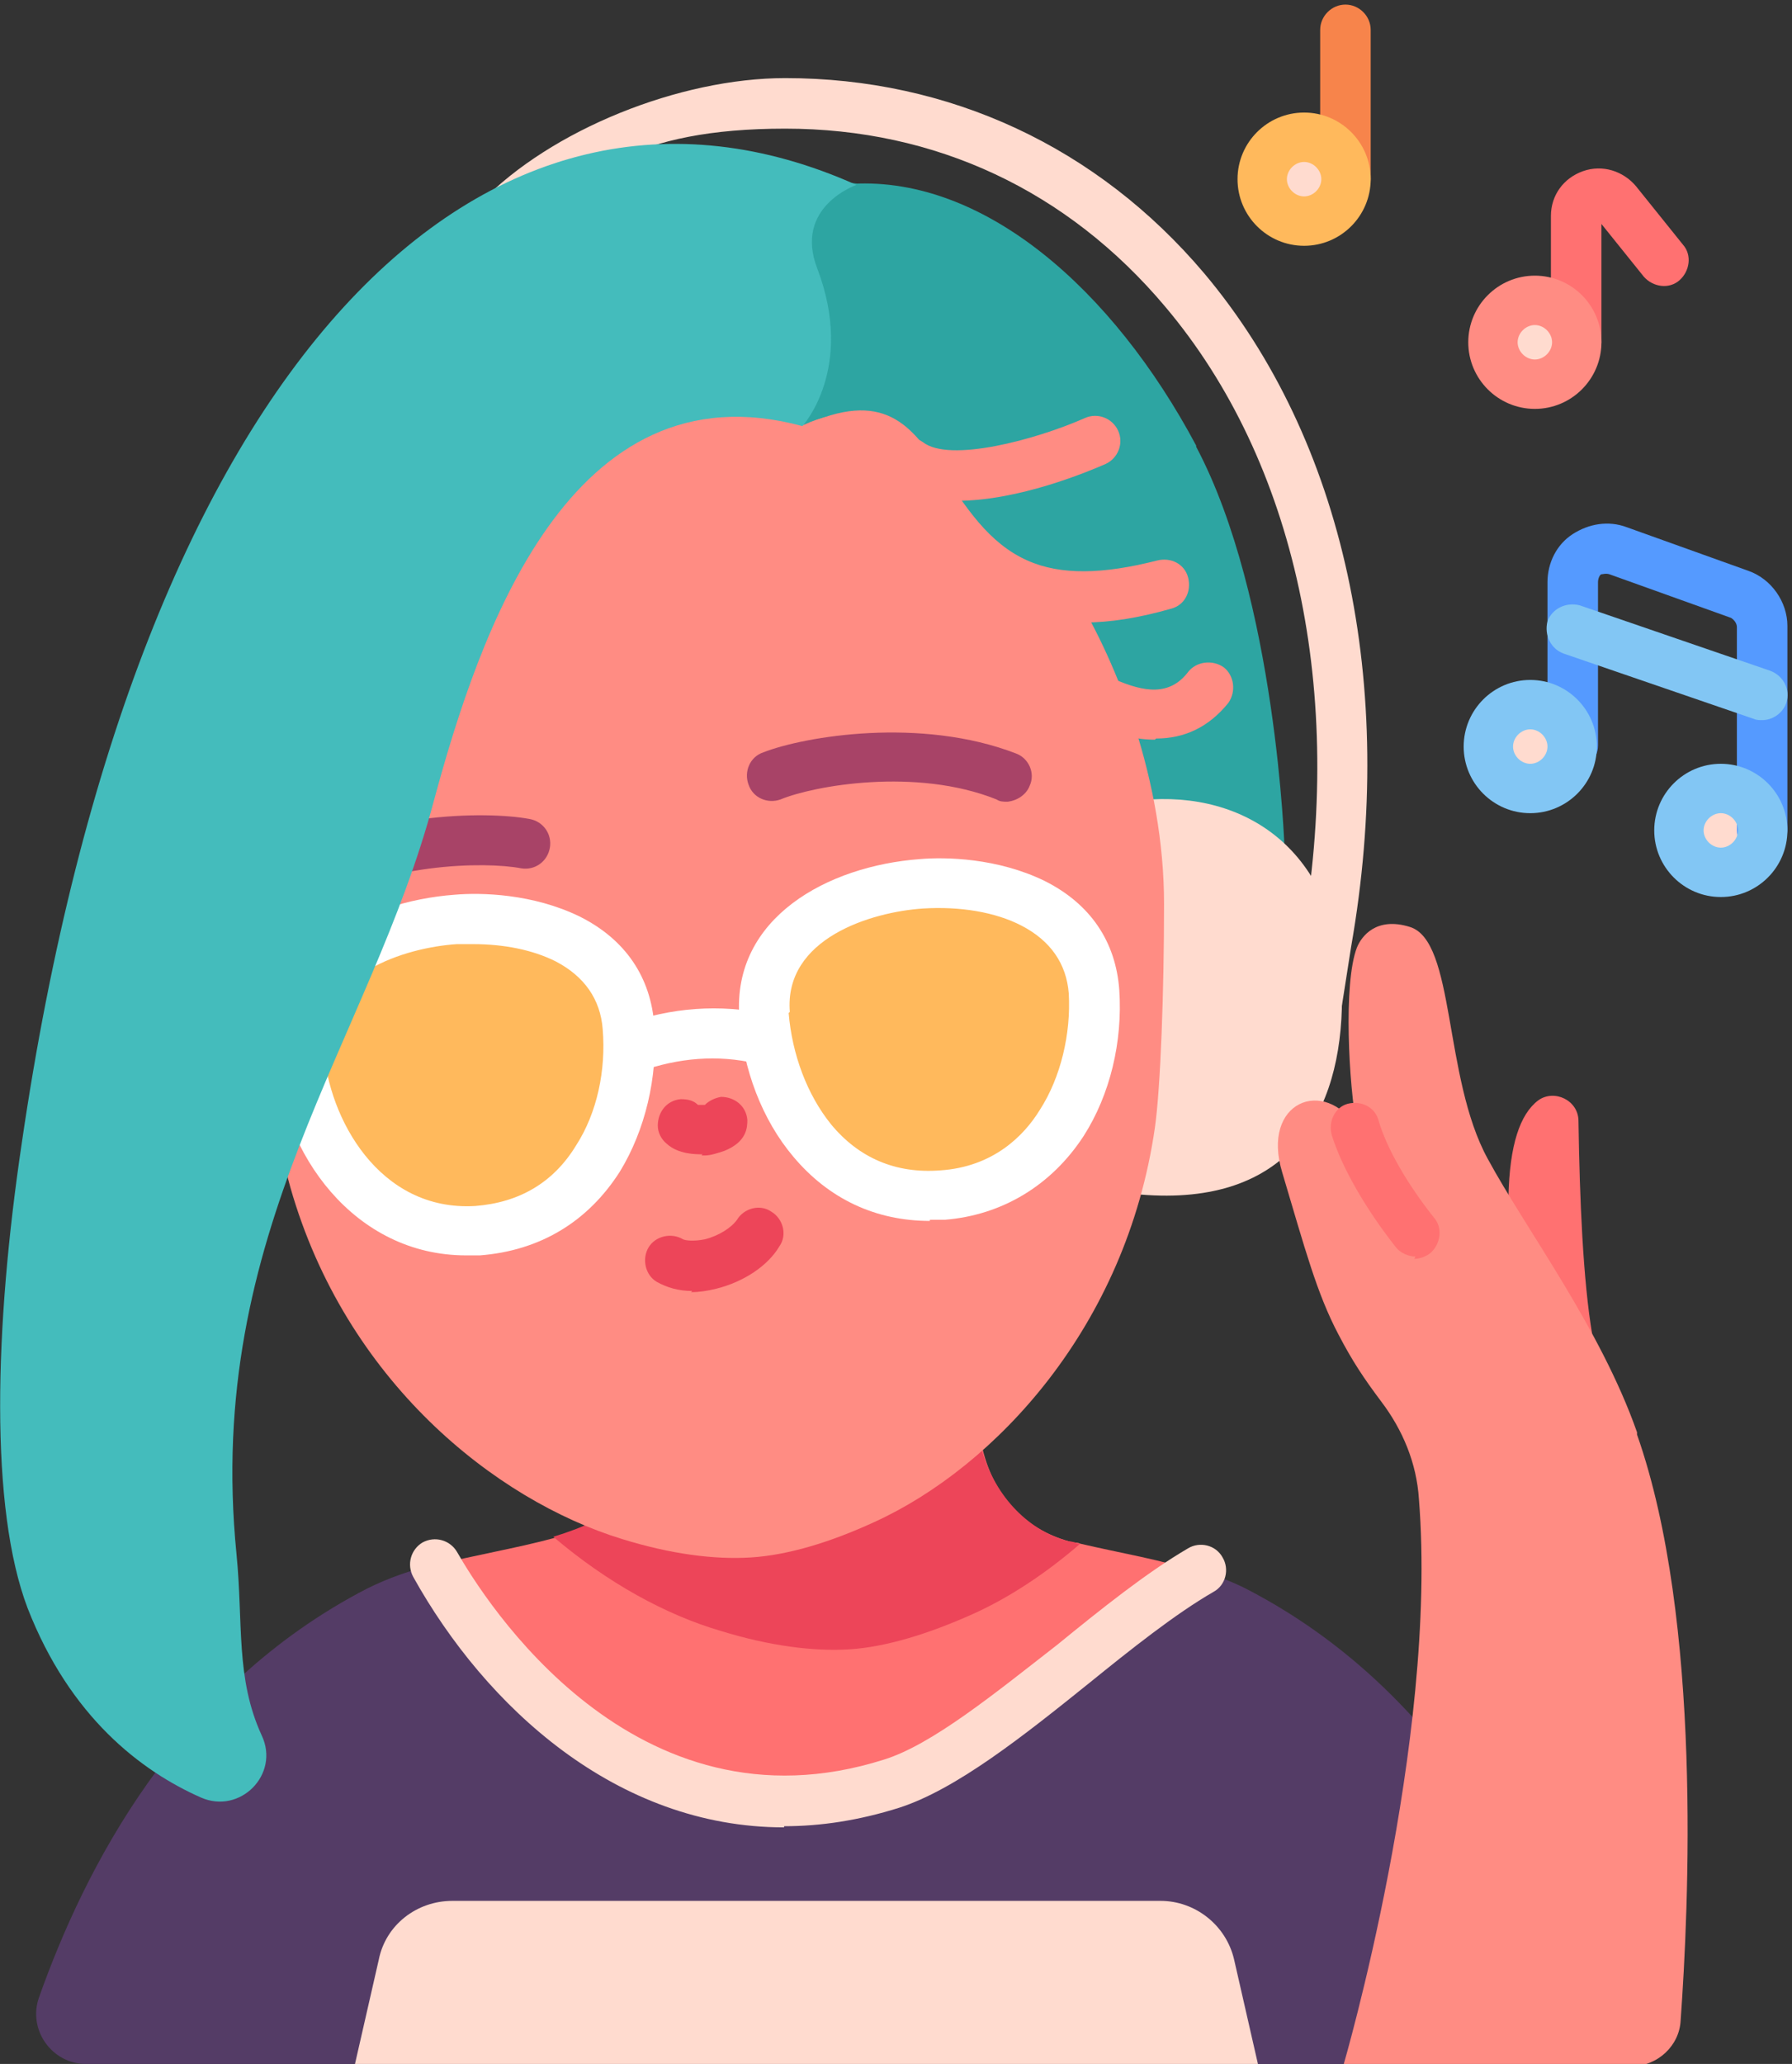 <?xml version="1.0" encoding="UTF-8"?>
<svg xmlns="http://www.w3.org/2000/svg" xmlns:xlink="http://www.w3.org/1999/xlink" version="1.1" viewBox="0 0 156.1 179.7">
  <rect x="0" y="0" width="156.1" height="179.7" fill="#333333" stroke="none"/>
  <defs>
    <style>
      .cls-1 {
        fill: none;
      }

      .cls-2 {
        fill: #ff8c83;
      }

      .cls-3 {
        fill: #ffdbcf;
      }

      .cls-4 {
        fill: #2da5a2;
      }

      .cls-5 {
        fill: #ff7171;
      }

      .cls-6 {
        fill: #a84367;
      }

      .cls-7 {
        fill: #559aff;
      }

      .cls-8 {
        fill: #f7844b;
      }

      .cls-9 {
        clip-path: url(#clippath-1);
      }

      .cls-10 {
        clip-path: url(#clippath-3);
      }

      .cls-11 {
        clip-path: url(#clippath-2);
      }

      .cls-12 {
        fill: #ffb95c;
      }

      .cls-13 {
        fill: #fff;
      }

      .cls-14 {
        fill: #44bcbc;
      }

      .cls-15 {
        fill: #ed4559;
      }

      .cls-16 {
        fill: #82c6f4;
      }

      .cls-17 {
        fill: #543c66;
      }

      .cls-18 {
        clip-path: url(#clippath);
      }
    </style>
    <clipPath id="clippath">
      <rect class="cls-1" x="113.9" width="6.7" height="18.5"/>
    </clipPath>
    <clipPath id="clippath-1">
      <rect class="cls-1" x="133.9" y="45.1" width="22.1" height="29.3"/>
    </clipPath>
    <clipPath id="clippath-2">
      <rect class="cls-1" x="133.9" y="51.8" width="22.1" height="12"/>
    </clipPath>
    <clipPath id="clippath-3">
      <rect class="cls-1" x="143.3" y="65.1" width="12.8" height="13.3"/>
    </clipPath>
  </defs>
  <!-- Generator: Adobe Illustrator 28.7.0, SVG Export Plug-In . SVG Version: 1.2.0 Build 136)  -->
  <g>
    <g id="Layer_1">
      <g class="cls-18">
        <path class="cls-8" d="M117.2,17.7c-1.2,0-2.2-1-2.2-2.2V2.6c0-1.2,1-2.2,2.2-2.2s2.2,1,2.2,2.2v13c0,1.2-1,2.2-2.2,2.2"/>
      </g>
      <path class="cls-3" d="M114.2,92.7c-.1,0-.2,0-.3,0-1.2-.2-2-1.3-1.8-2.5l1.3-8.4c3.8-21.5-.5-41.6-11.9-55.1-8.5-10.1-20-15.5-33.1-15.5s-18,4-23.4,9.5c-.8.9-2.2.9-3.1,0-.9-.8-.9-2.2,0-3.1,6.1-6.3,17.3-10.8,26.5-10.8,14.3,0,27.2,6,36.5,17,12.2,14.5,16.8,35.8,12.8,58.6l-1.3,8.3c-.2,1.1-1.1,1.8-2.2,1.8"/>
      <path class="cls-5" d="M128.3,164.6c3.9,7.4,2.2,10.3-6.2,10l-108.6,1.1c-6.5,0-6.5-2.6-3.8-8.6,4.6-10,8.7-21.8,22.2-28.7,1.8-.9,3.8-1.6,5.9-2.1h0c3.5-.9,7.2-1.5,10.5-2.4,2.6-.8,4.9-1.8,6.5-3.4v-6.4h24l6.8,2.1c1.1,4.4,3.9,7.1,7.9,8.1.2,0,.4,0,.6.1,3.4.8,7.1,1.4,10.4,2.5,1.4.4,2.7.9,3.9,1.5,11.8,6.1,15.1,17.2,19.8,26.2"/>
      <path class="cls-15" d="M94.1,134.4c-3,2.6-6.2,4.7-9.3,6.1-4,1.8-7.7,2.9-10.8,3.1s-7-.3-11.2-1.6c-4.8-1.4-9.9-4.2-14.6-8.2,2.6-.8,4.9-1.8,6.5-3.4v-6.4h31.9l-1.1,2.1c1,3.8,3.8,7.1,7.6,8.1.3,0,.6.1.8.2"/>
      <path class="cls-17" d="M138.9,179.7H7.5c-3,0-5.1-3-4.1-5.8,3.9-11,11.9-27,28.6-35.6,1.8-.9,3.8-1.6,5.9-2.1h0c6.3,11.3,20.4,25.3,39.8,19.2,7.8-2.5,18.5-13.7,26.9-18.6,1.4.4,2.7.9,3.9,1.5,20,10.3,27.5,31,30.4,41.4"/>
      <path class="cls-3" d="M107.5,170.6c-.7-3-3.4-5.1-6.4-5.1h-61.7c-3.1,0-5.8,2.1-6.4,5.1l-2.1,9.2h78.7l-2.1-9.2"/>
      <path class="cls-4" d="M104.2,38.8c-7.3-13.7-18.5-23.4-29.9-22.8l23.6,58h14s-.7-21.9-7.7-35.1"/>
      <path class="cls-3" d="M116.9,86.9c0-12.1-7.6-17.8-16.6-17.3l-1,34.4c13,1.1,17.6-7.1,17.6-17.1"/>
      <path class="cls-2" d="M93.7,51.8c-5.3-8.6-8.1-12.1-13.5-16.2-17.5-13-36,1.3-54.6,30.1-3.5,5.3-4.8,11.8-3.9,18.1,1.1,7.6,2.6,16.1,3.6,19.6,4.8,16.8,17.8,27.2,28.9,30.6,4.2,1.3,8,1.8,11.2,1.6,3.2-.2,6.9-1.3,10.8-3.1,10.5-4.8,21.9-17,24.4-34.3.5-3.5.8-11.9.8-19.5,0-10.8-4.1-21-7.7-26.9"/>
      <path class="cls-15" d="M60.9,97.7h0ZM61.2,100.5c-.6,0-2.1,0-3.1-.9-.5-.4-.8-1-.8-1.6,0-1.2.8-2.2,2-2.3.6,0,1.1.1,1.5.5.1,0,.2,0,.3,0,0,0,.2,0,.3,0,.4-.4.9-.6,1.4-.7,1.2,0,2.2.8,2.3,2,0,.6,0,1.9-2,2.7-.6.2-1.2.4-1.7.4,0,0,0,0-.3,0"/>
      <path class="cls-6" d="M25.6,79.4c-.7,0-1.4-.4-1.8-1-.6-1-.3-2.4.7-3,7.6-4.7,17.8-4.8,21.6-4.1,1.2.2,2,1.3,1.8,2.5-.2,1.2-1.3,2-2.5,1.8-3.1-.6-12.1-.5-18.5,3.5-.4.2-.8.3-1.2.3"/>
      <path class="cls-6" d="M87.7,69.8c-.3,0-.6,0-.9-.2-7-2.8-15.9-1.2-18.8,0-1.1.4-2.4-.1-2.8-1.3-.4-1.1.1-2.4,1.3-2.8,3.6-1.4,13.7-3.1,22,.1,1.1.4,1.7,1.7,1.2,2.8-.3.8-1.1,1.3-1.9,1.4"/>
      <path class="cls-2" d="M100.6,64.4c-1.6,0-3.4-.4-5.4-1.3-1.1-.5-1.6-1.8-1.1-2.9.5-1.1,1.8-1.6,2.9-1.1,2.7,1.2,4.9,1.5,6.5-.6.7-.9,2.1-1.1,3.1-.4.9.7,1.1,2.1.4,3.1-1.7,2.1-3.8,3.1-6.3,3.1"/>
      <path class="cls-15" d="M60.3,112.4c-1.2,0-2.2-.3-3.1-.8-1-.6-1.3-2-.7-3s2-1.3,3-.7c.2.1.9.2,1.9,0,1.2-.3,2.3-1,2.8-1.7.6-1,2-1.4,3-.7,1,.6,1.4,2,.7,3-1,1.7-3.1,3.1-5.5,3.7-.8.2-1.5.3-2.2.3"/>
      <path class="cls-4" d="M70,37c12.4-5.8,8.2,20.4,31.5,13.7,0,0,.3-14.3-6.1-21.6-6.4-7.3-11.9-13.5-25-13.3-13.1.2-.4,21.2-.4,21.2"/>
      <path class="cls-12" d="M54.7,89.4c.5,7.5-3.3,17-13.2,17.7-9.6.7-15-8.2-15.5-15.7-.5-7.5,7.2-10.9,13.6-11.4,6.5-.4,14.6,1.9,15.1,9.4"/>
      <path class="cls-12" d="M66.5,88.4c.5,7.5,5.6,16.4,15.5,15.7,9.6-.7,13.7-10.2,13.2-17.7-.5-7.5-8.6-9.8-15.1-9.4-6.5.4-14.2,3.9-13.6,11.4"/>
      <path class="cls-13" d="M41.2,82.2c-.5,0-.9,0-1.4,0-4.5.3-12.1,2.6-11.6,9.1.4,6,4.8,14.2,13.2,13.7,3.8-.3,6.8-2,8.8-5.3,1.8-2.8,2.6-6.5,2.3-10.1-.2-2.6-1.6-4.6-4.1-5.9-2-1-4.5-1.5-7.2-1.5ZM40.6,109.3c-9.7,0-16.1-8.8-16.7-17.7-.6-8.6,7.7-13.1,15.7-13.7,2.3-.2,6.8-.1,10.9,1.9,4,2,6.2,5.3,6.5,9.5.3,4.5-.8,9.1-3,12.7-2.8,4.4-7,6.9-12.2,7.3-.4,0-.8,0-1.1,0"/>
      <path class="cls-13" d="M68.7,88.2c.3,3.6,1.6,7.1,3.7,9.7,2.4,2.9,5.6,4.3,9.5,4,4.6-.3,7.3-3,8.7-5.3,1.8-2.8,2.7-6.6,2.5-10.1-.2-2.6-1.6-4.6-4.1-5.9-2.3-1.2-5.4-1.7-8.6-1.5-4.5.3-12.1,2.6-11.6,9ZM81,106.3c-4.7,0-8.8-1.9-11.9-5.6-2.7-3.2-4.4-7.6-4.7-12.2-.6-8.6,7.7-13.1,15.7-13.7,2.3-.2,6.8-.1,10.9,1.9,4,2,6.2,5.3,6.5,9.5.3,4.5-.8,9.1-3.1,12.7-2.8,4.3-7.1,6.9-12.1,7.3-.4,0-.8,0-1.3,0"/>
      <path class="cls-13" d="M55.1,93.4c-.9,0-1.7-.5-2.1-1.4-.4-1.1.2-2.4,1.3-2.8,4.2-1.5,8.4-1.8,12.6-.9,1.2.3,1.9,1.4,1.6,2.6-.3,1.2-1.4,1.9-2.6,1.7-3.4-.8-6.8-.5-10.2.7-.3,0-.5.1-.8.1"/>
      <path class="cls-2" d="M83.4,43.6c-2.1,0-4.2-.4-5.7-1.6-1-.7-1.1-2.1-.4-3.1.7-1,2.1-1.1,3.1-.4,2.3,1.8,9.8-.2,14.1-2.1,1.1-.5,2.4,0,2.9,1.1.5,1.1,0,2.4-1.1,2.9-1.6.7-7.6,3.2-12.9,3.2"/>
      <path class="cls-3" d="M153.5,72.3c0,2-1.6,3.6-3.6,3.6s-3.6-1.6-3.6-3.6,1.6-3.6,3.6-3.6,3.6,1.6,3.6,3.6"/>
      <path class="cls-3" d="M117.2,15.6c0,2-1.6,3.6-3.6,3.6s-3.6-1.6-3.6-3.6,1.6-3.6,3.6-3.6,3.6,1.6,3.6,3.6"/>
      <path class="cls-12" d="M113.6,14.1c-.8,0-1.5.7-1.5,1.5s.7,1.5,1.5,1.5,1.5-.7,1.5-1.5-.7-1.5-1.5-1.5ZM113.6,21.4c-3.2,0-5.8-2.6-5.8-5.8s2.6-5.8,5.8-5.8,5.8,2.6,5.8,5.8-2.6,5.8-5.8,5.8"/>
      <path class="cls-5" d="M137.3,31.9c-1.2,0-2.2-1-2.2-2.2v-10.9c0-1.8,1.1-3.3,2.8-3.9,1.7-.6,3.5,0,4.6,1.3l4.1,5.1c.8.9.6,2.3-.3,3.1-.9.8-2.3.6-3.1-.3l-3.7-4.6v10.3c0,1.2-1,2.2-2.2,2.2"/>
      <path class="cls-5" d="M134,95.8c-1.6,1.2-2.5,3.9-2.6,8.4l7.3,12c-.8-4.7-1.1-11.8-1.2-18.6,0-1.8-2.1-2.8-3.5-1.8"/>
      <path class="cls-2" d="M142.6,124.7c-3.2-9.1-9.7-17.7-13-23.8-3.9-7.1-2.8-19-6.8-20.2-2.9-.9-4.2.8-4.6,1.8-1.2,3.1-.7,12,0,15.7-2.8-4.5-8.4-2.3-6.5,3.9,2,6.7,3,10.5,4.9,14.1,1.2,2.3,2.2,3.8,3.7,5.8,1.9,2.5,3.1,5.4,3.3,8.5,1.7,21.1-6.6,49.4-6.6,49.4h25.1c2.3,0,4.2-1.8,4.3-4,.7-9.7,1.9-34.8-3.8-51"/>
      <path class="cls-2" d="M94.4,54c-2.4,0-4.6-.4-6.6-1.3-4.7-2-7.3-6.1-9.4-9.3-3.2-4.9-4.3-6-7.6-4.4-1.1.5-2.4,0-2.9-1s.9-.4,2-.9c7.1-3.3,9.5-.1,12.2,4,2,3,4,6.2,7.4,7.7,2.9,1.3,6.6,1.2,11.3,0,1.2-.3,2.4.3,2.7,1.5s-.3,2.4-1.5,2.7c-2.8.8-5.3,1.2-7.6,1.2"/>
      <path class="cls-5" d="M123.3,109.4c-.6,0-1.3-.3-1.7-.8-2.6-3.3-4.7-6.9-5.6-9.8-.3-1.2.3-2.4,1.4-2.7,1.2-.3,2.4.3,2.7,1.5.7,2.4,2.5,5.5,4.8,8.4.8.9.6,2.3-.3,3.1-.4.3-.9.5-1.4.5"/>
      <path class="cls-14" d="M1.9,99.5c-2.4,16.1-2.8,31.8.5,40.5,3.7,9.5,9.9,14.2,15.1,16.5,3.4,1.5,6.9-2,5.3-5.4-2.3-5-1.6-9.8-2.2-15.8-2.8-28.2,11.6-44.5,17.2-65.6,3.9-14.4,11.8-38.1,32.1-32.6,0,0,4.6-5,1.3-13.7-2.1-5.4,3.4-7.3,3.4-7.3C42.4,1.7,11.9,31.1,1.9,99.5"/>
      <g class="cls-9">
        <path class="cls-7" d="M153.5,74.5c-1.2,0-2.2-1-2.2-2.2v-17.7c0-.3-.2-.6-.5-.8l-10.6-3.8c-.3-.1-.6,0-.7,0-.1,0-.3.3-.3.7v14.2c0,1.2-1,2.2-2.2,2.2s-2.2-1-2.2-2.2v-14.2c0-1.7.8-3.3,2.2-4.2s3.1-1.2,4.7-.6l10.6,3.8c2,.7,3.4,2.7,3.4,4.8v17.7c0,1.2-1,2.2-2.2,2.2"/>
      </g>
      <path class="cls-3" d="M136.9,65c0,2-1.6,3.6-3.6,3.6s-3.6-1.6-3.6-3.6,1.6-3.6,3.6-3.6,3.6,1.6,3.6,3.6"/>
      <path class="cls-16" d="M133.3,63.5c-.8,0-1.5.7-1.5,1.5s.7,1.5,1.5,1.5,1.5-.7,1.5-1.5-.7-1.5-1.5-1.5ZM133.3,70.8c-3.2,0-5.8-2.6-5.8-5.8s2.6-5.8,5.8-5.8,5.8,2.6,5.8,5.8-2.6,5.8-5.8,5.8"/>
      <g class="cls-11">
        <path class="cls-16" d="M153.5,62.7c-.2,0-.5,0-.7-.1l-16.6-5.7c-1.1-.4-1.7-1.6-1.4-2.8.4-1.1,1.6-1.7,2.8-1.4l16.6,5.7c1.1.4,1.8,1.6,1.4,2.8-.3.9-1.2,1.5-2.1,1.5"/>
      </g>
      <g class="cls-10">
        <path class="cls-16" d="M149.9,70.8c-.8,0-1.5.7-1.5,1.5s.7,1.5,1.5,1.5,1.5-.7,1.5-1.5-.7-1.5-1.5-1.5ZM149.9,78.1c-3.2,0-5.8-2.6-5.8-5.8s2.6-5.8,5.8-5.8,5.8,2.6,5.8,5.8-2.6,5.8-5.8,5.8"/>
      </g>
      <path class="cls-3" d="M137.3,29.7c0,2-1.6,3.6-3.6,3.6s-3.6-1.6-3.6-3.6,1.6-3.6,3.6-3.6,3.6,1.6,3.6,3.6"/>
      <path class="cls-2" d="M133.7,28.3c-.8,0-1.5.7-1.5,1.5s.7,1.5,1.5,1.5,1.5-.7,1.5-1.5-.7-1.5-1.5-1.5ZM133.7,35.6c-3.2,0-5.8-2.6-5.8-5.8s2.6-5.8,5.8-5.8,5.8,2.6,5.8,5.8-2.6,5.8-5.8,5.8"/>
      <path class="cls-3" d="M68.3,159.1c-14.6,0-26-10.5-32.3-21.8-.6-1.1-.2-2.4.8-3,1.1-.6,2.4-.2,3,.8,2.4,4.2,15.4,25,37.2,18.1,4.2-1.3,9.7-5.8,15.1-10,3.8-3.1,7.8-6.3,11.4-8.4,1-.6,2.4-.3,3,.8.6,1,.3,2.4-.8,3-3.3,1.9-7.2,5-10.9,8-5.6,4.5-11.5,9.2-16.5,10.8-3.5,1.1-6.8,1.6-10,1.6"/>
    </g>
  </g>
</svg>